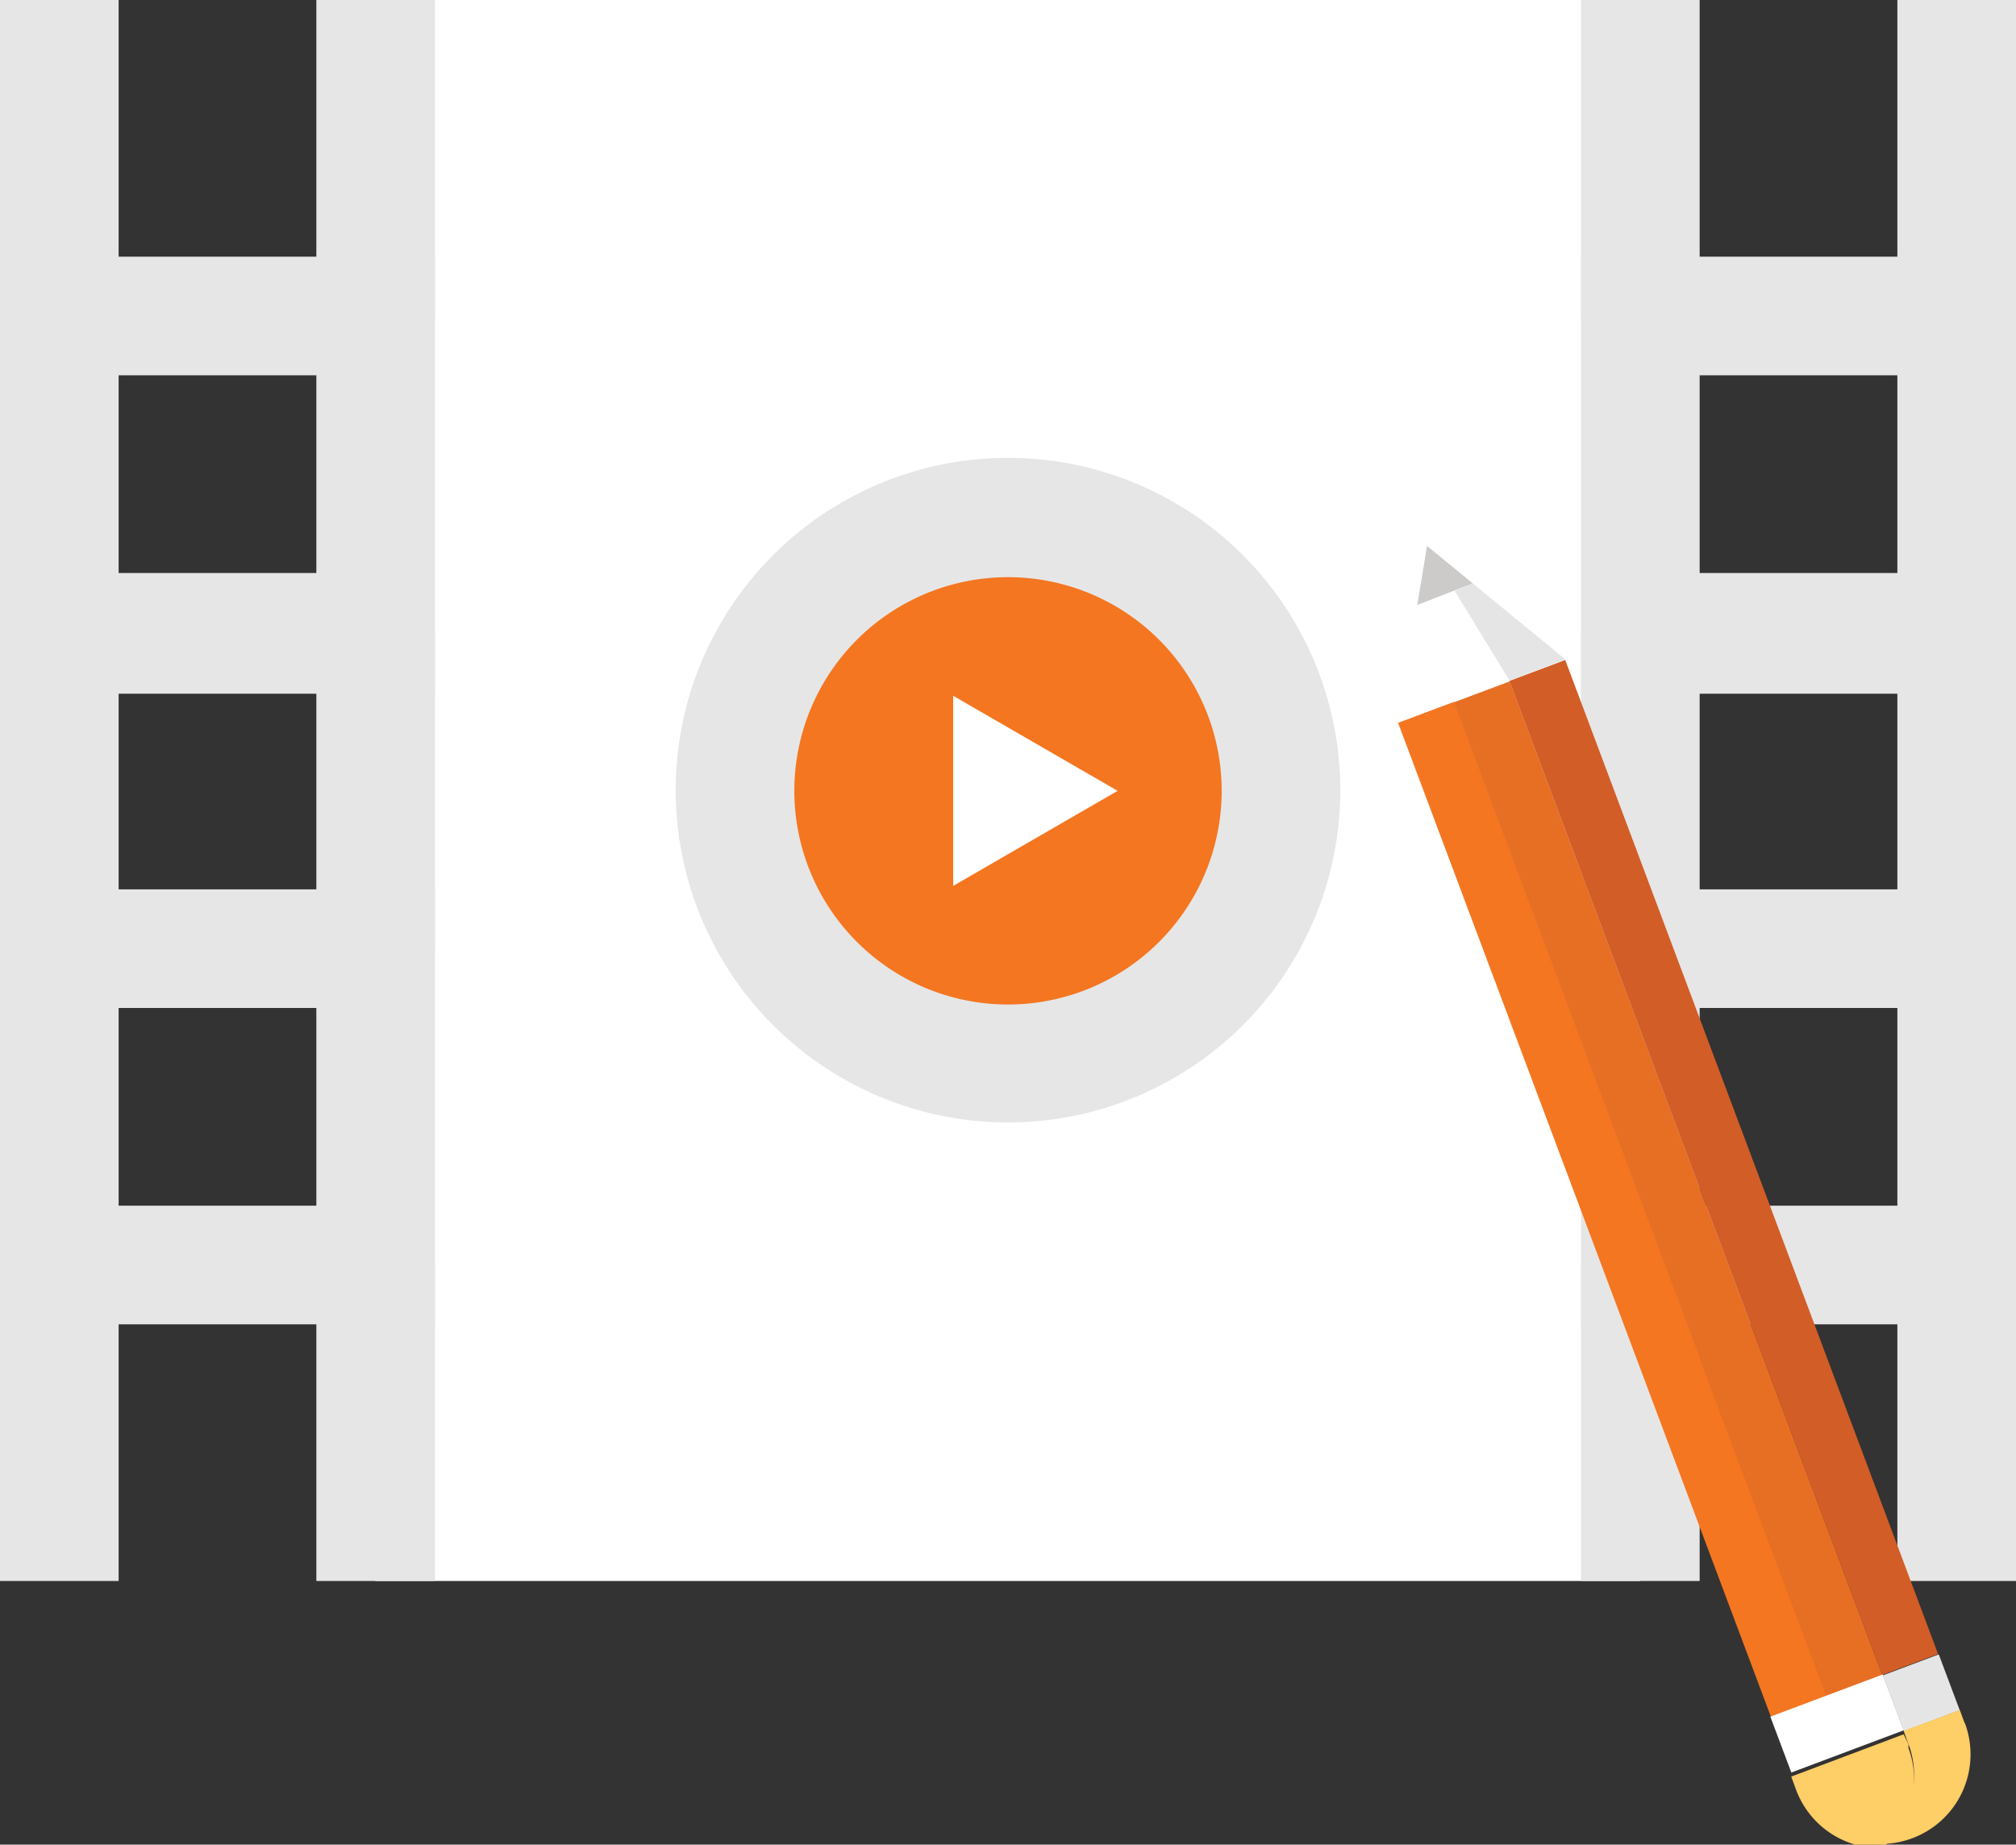 <svg id="Layer_1" data-name="Layer 1" xmlns="http://www.w3.org/2000/svg" width="29.06" height="26.59" viewBox="0 0 29.06 26.59">
  <rect x="0" y="0" width="29.06" height="26.59" fill="#333333" stroke="none"/>
  <defs>
    <style>
      .cls-1 {
        fill: #fff;
      }

      .cls-2 {
        fill: #e6e6e6;
      }

      .cls-3 {
        fill: #f47621;
      }

      .cls-4 {
        fill: #e76f24;
      }

      .cls-5 {
        fill: #d25d27;
      }

      .cls-6 {
        fill: #e6e5e5;
      }

      .cls-7 {
        fill: #cccbca;
      }

      .cls-8 {
        fill: #fece67;
      }
    </style>
  </defs>
  <title>videopres-icon-5</title>
  <rect class="cls-1" x="5.41" width="18.23" height="22.79"/>
  <g>
    <rect class="cls-2" x="4.56" y="18.23" width="1.71" height="4.56"/>
    <rect class="cls-2" y="18.23" width="1.71" height="4.56"/>
    <path class="cls-2" d="M6.27,19.09H0V12.82H6.27ZM1.71,17.38H4.56V14.53H1.71Z"/>
    <rect class="cls-2" x="4.56" y="9.12" width="1.71" height="4.56"/>
    <rect class="cls-2" y="9.12" width="1.71" height="4.56"/>
    <path class="cls-2" d="M6.27,10H0V3.7H6.27ZM1.71,8.26H4.56V5.41H1.71Z"/>
    <rect class="cls-2" x="4.56" width="1.71" height="4.56"/>
    <rect class="cls-2" width="1.71" height="4.56"/>
  </g>
  <g>
    <rect class="cls-2" x="27.35" y="18.23" width="1.71" height="4.56"/>
    <rect class="cls-2" x="22.79" y="18.23" width="1.71" height="4.56"/>
    <path class="cls-2" d="M29.06,19.09H22.79V12.82h6.27ZM24.5,17.38h2.85V14.53H24.5Z"/>
    <rect class="cls-2" x="27.35" y="9.12" width="1.71" height="4.56"/>
    <rect class="cls-2" x="22.79" y="9.12" width="1.71" height="4.56"/>
    <path class="cls-2" d="M29.06,10H22.79V3.7h6.27ZM24.5,8.26h2.85V5.41H24.5Z"/>
    <rect class="cls-2" x="27.35" width="1.71" height="4.56"/>
    <rect class="cls-2" x="22.79" width="1.71" height="4.56"/>
  </g>
  <circle class="cls-3" cx="14.53" cy="11.4" r="3.93"/>
  <path class="cls-2" d="M14.53,16.18a4.79,4.79,0,1,1,4.79-4.79A4.79,4.79,0,0,1,14.53,16.18Zm0-7.86a3.08,3.08,0,1,0,3.08,3.08A3.08,3.08,0,0,0,14.53,8.32Z"/>
  <polygon class="cls-1" points="13.74 10.03 16.11 11.4 13.74 12.77 13.74 10.03"/>
  <g>
    <rect class="cls-3" x="22.81" y="9.78" width="0.86" height="15.31" transform="translate(-4.64 9.27) rotate(-20.56)"/>
    <rect class="cls-4" x="23.61" y="9.48" width="0.86" height="15.31" transform="translate(-4.48 9.54) rotate(-20.56)"/>
    <rect class="cls-5" x="24.42" y="9.17" width="0.86" height="15.31" transform="translate(-4.33 9.8) rotate(-20.56)"/>
    <polygon class="cls-1" points="22.57 9.51 21.23 8.41 20.43 8.72 20.15 10.42 22.57 9.51"/>
    <polygon class="cls-6" points="22.57 9.51 21.76 9.81 20.97 8.52 21.23 8.41 22.57 9.51"/>
    <polygon class="cls-7" points="21.23 8.41 20.57 7.87 20.43 8.72 21.23 8.41"/>
    <rect class="cls-6" x="27.26" y="23.97" width="0.86" height="0.86" transform="translate(-6.8 11.28) rotate(-20.56)"/>
    <rect class="cls-1" x="25.62" y="24.42" width="1.73" height="0.86" transform="translate(-7.05 10.89) rotate(-20.58)"/>
    <path class="cls-8" d="M28.32,24.84l-.07-.19-.81.3.07.19a1.29,1.29,0,0,1-.38,1.44,1.28,1.28,0,0,0,.43-.08,1.29,1.29,0,0,0,.76-1.67Z"/>
    <path class="cls-8" d="M27.51,25.14,27.44,25l-1.62.61.07.19a1.29,1.29,0,0,0,1.24.84,1.29,1.29,0,0,0,.38-1.44Z"/>
  </g>
</svg>
